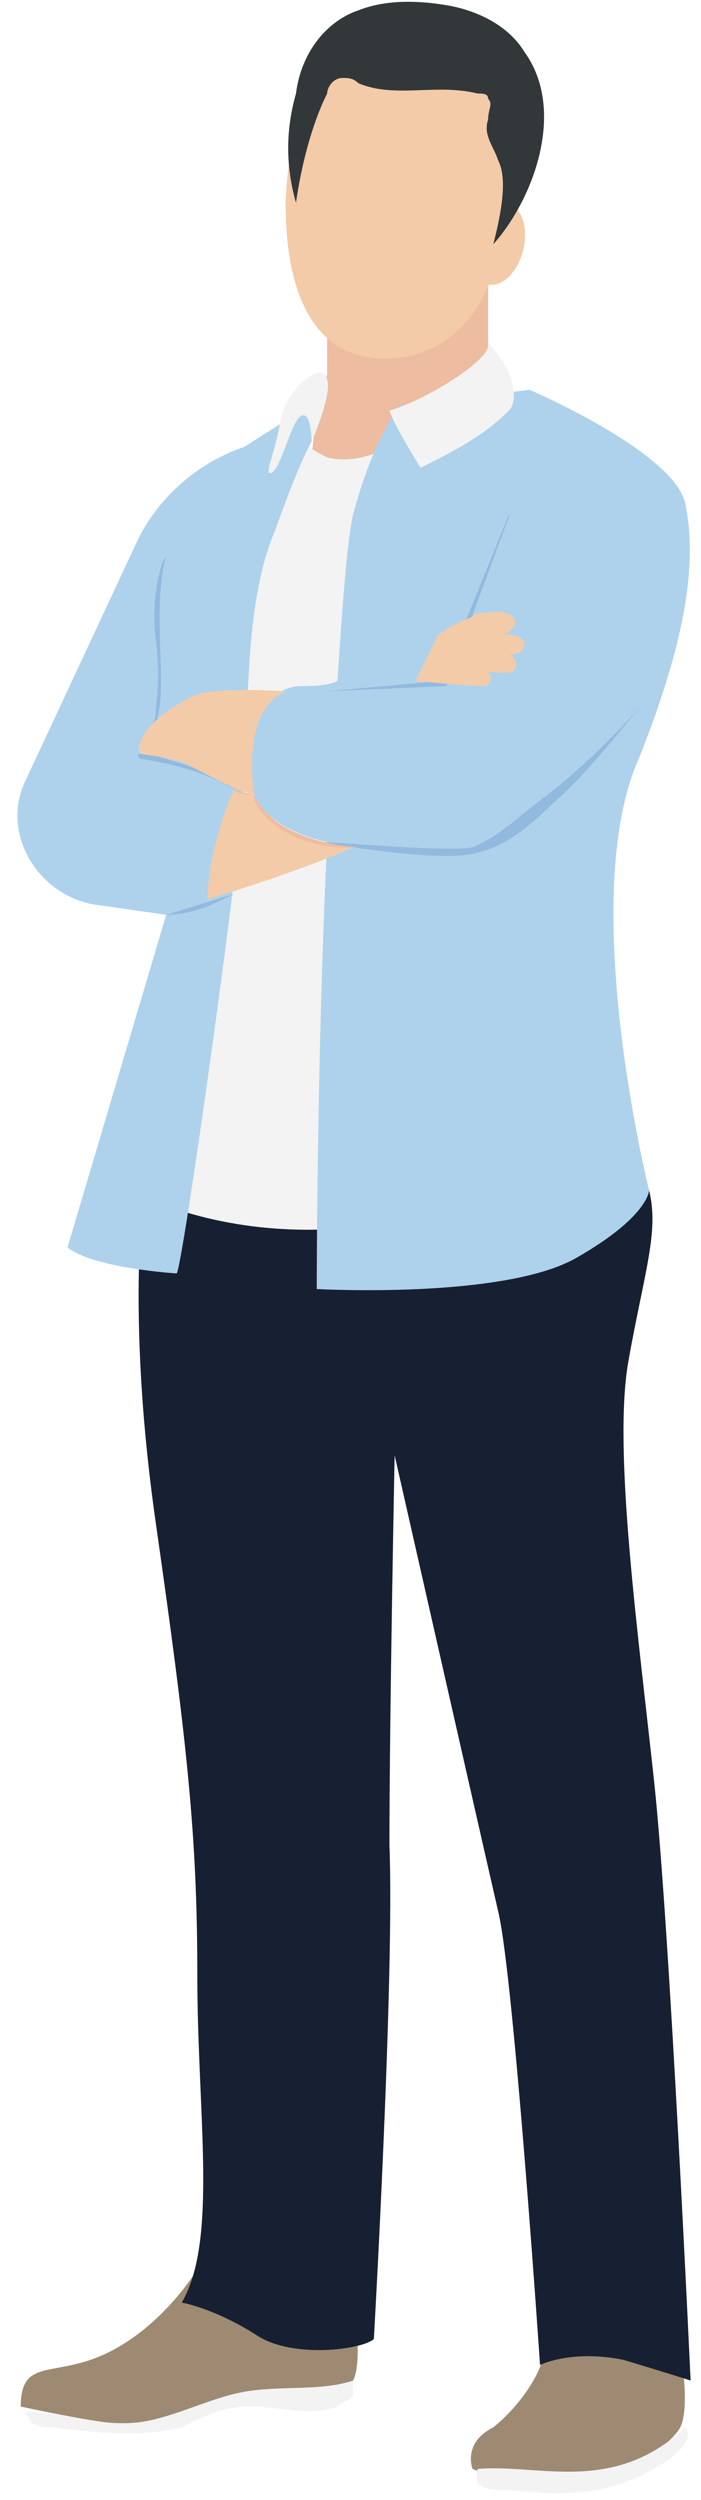 <?xml version="1.0" encoding="UTF-8"?><svg xmlns="http://www.w3.org/2000/svg" xmlns:xlink="http://www.w3.org/1999/xlink" height="48.1" preserveAspectRatio="xMidYMid meet" version="1.0" viewBox="18.2 1.0 13.5 48.1" width="13.5" zoomAndPan="magnify"><g><g><g id="change1_2"><path d="M25,46.8c-0.7,0.6-1.8,0-3,0.6c-0.3,0.2-1,0.3-1.8,0.2c-0.7-0.1-1.6-0.3-1.6-0.3c0-1,0.7-0.5,1.8-1.1 c1.1-0.6,1.7-1.7,1.7-1.7l2.9,0.8C25.2,46.5,25,46.8,25,46.8z" fill="#9E8A72"/></g><g><g id="change1_1"><path d="M27.8,48.7l-0.5-0.2c0,0-0.2-0.5,0.4-0.8c0.5-0.4,1-1.1,1-1.6c0-0.5,2.6,0.1,2.6,0.1s0.2,1.1,0,1.5 c-0.2,0.4-1.5,1.2-2,1.2C29,48.9,27.8,48.7,27.8,48.7z" fill="#9E8A72"/></g></g><g><g id="change2_1"><path d="M21,23.7c0,0-0.4,2.4,0.2,6.6s0.8,6,0.8,8.7s0.4,5.1-0.3,6.3c0,0,0.6,0.1,1.4,0.6 c0.7,0.5,2.1,0.3,2.3,0.1c0,0,0.4-7,0.3-9.5c0-2.5,0.1-7.5,0.1-7.5s1.7,7.5,2,8.8s0.8,8.7,0.8,8.7s0.6-0.3,1.6-0.1 c1,0.3,1.3,0.4,1.3,0.4s-0.4-8.7-0.7-11.5s-0.8-6.4-0.5-8.1c0.3-1.7,0.6-2.5,0.4-3.3L21,23.7z" fill="#171F32"/></g></g><g><g id="change3_2"><path d="M27.6,6v3c-1.3,4.7-4.4,3.8-3.1-0.8V6H27.6z" fill="#EEBCA0"/></g><g><g id="change4_3"><path d="M25.9,24.5c-1.7,0.3-3.4,0.2-5-0.5c0-0.1,0-0.2,0-0.3c0.3-2.3,1.6-12.5,1.6-12.5L24,9.3c0,0,0,0,0,0.1 c0.1,0.2,0.3,0.3,0.5,0.4c0.4,0.1,0.8,0,1.2-0.2L25.9,24.5z" fill="#F3F3F3"/></g><g><g fill="#AED2EC" id="change5_1"><path d="M24,8.9l0.3,0l-0.1,0.6c0,0-0.2,0.3-0.7,1.7c-0.6,1.4-0.5,3.4-0.6,4.9c-0.1,1.6-1.2,9.4-1.3,9.4 c0,0-1.6-0.1-2.1-0.5l1.9-6.4L20,18.4c-1.1-0.2-1.8-1.4-1.3-2.4l2.1-4.5c0.4-0.9,1.2-1.6,2.1-1.9L24,8.9z"/><path d="M24.4 8.9L24.3 8.9 24.3 8.8z"/></g></g><g><g><g id="change5_2"><path d="M30.7,23.9c0,0,0,0.5-1.4,1.3c-1.4,0.8-5,0.6-5,0.6s0-4.5,0.2-8.6c-0.5-0.1-1.2-0.4-1.4-0.9 c-0.2-0.5-0.1-1.1,0.1-1.5c0.1-0.3,0.4-0.6,0.8-0.6c0.2,0,0.5,0,0.7-0.1c0.1-1.6,0.2-2.8,0.3-3.2c0.4-1.5,0.9-2.1,0.9-2.1 l2.5-0.3c0,0,2.8,1.2,3,2.2s0.1,2.4-0.9,4.9C29.3,18.3,30.7,23.9,30.7,23.9z" fill="#AED2EC"/></g></g></g><g id="change6_4"><path d="M30.7,14.4c-0.6,0.7-1.2,1.5-1.9,2.1c-0.4,0.4-0.9,0.8-1.4,0.9c-0.6,0.2-2.4-0.1-3.1-0.2 c0.5,0,2.5,0.2,3,0.1c0.5-0.2,0.9-0.6,1.3-0.9C29.4,15.8,30.2,15,30.7,14.4z" fill="#92BADF"/></g><g id="change6_1"><path d="M28,10.9c0,0.1,0.3-0.8-1.2,3.3l-2.3,0.1l2.2-0.2L28,10.9z" fill="#92BADF"/></g><g id="change7_1"><path d="M28.3,13.4c0,0.2-0.3,0.2-0.3,0.2c0.1,0,0.2,0.2,0.1,0.3c-0.1,0.1-0.6,0-0.6,0c0.2,0,0.2,0.3,0,0.3 c-0.3,0-1.3-0.1-1.3-0.1l0.4-0.8c0-0.1,0.1-0.1,0.2-0.2l0.4-0.2c0.1,0,0.1-0.1,0.2-0.1c0.2,0,0.6-0.1,0.7,0.1 c0.1,0.2-0.2,0.3-0.2,0.3S28.3,13.2,28.3,13.4z" fill="#F4CBA8"/></g><g id="change6_2"><path d="M22.7,18.2c-0.4,0.2-0.8,0.4-1.3,0.4L22.7,18.2z" fill="#92BADF"/></g><g><g id="change6_3"><path d="M22.9,16.3c-0.6-0.4-1.3-0.6-2-0.7c0,0-0.1-0.1,0-0.1c0.1-0.2,0.3-0.6,0.3-0.8c0-0.2,0.1-0.6,0-1.4 c-0.1-0.8,0.1-1.5,0.2-1.6c-0.2,0.7-0.1,1.7-0.1,2.3c0,0.4,0,0.8-0.2,1.1c-0.1,0.2-0.1,0.3-0.1,0.3 C21.3,15.7,21.7,15.5,22.9,16.3z" fill="#92BADF"/></g><g id="change8_1"><path d="M21.3,11.8C21.3,11.8,21.3,11.8,21.3,11.8C21.3,11.8,21.3,11.8,21.3,11.8z" fill="#6287B8"/></g></g><g id="change4_2"><path d="M24.2,9.5c0,0,0-0.6-0.2-0.5c-0.2,0.1-0.4,1.1-0.6,1.1c-0.1,0,0.1-0.4,0.2-1c0.1-0.6,0.8-1.2,0.9-0.8 C24.6,8.6,24.2,9.5,24.2,9.5z" fill="#F3F3F3"/></g><g id="change4_4"><path d="M28,8.9c-0.5,0.5-1.1,0.8-1.7,1.1c0,0-0.5-0.8-0.6-1.1c0.7-0.2,2-1,1.9-1.3C28.1,8.1,28.2,8.7,28,8.9z" fill="#F3F3F3"/></g></g><g><g id="change7_2"><path d="M27.9,4.9c0,1.8-0.9,3-2.3,3c-1.2,0-1.9-1-1.9-3c0.1-2.2,0.8-3,2-3C27,1.9,28,3.2,27.9,4.9z" fill="#F4CBA8"/></g><g id="change7_5"><ellipse cx="27.8" cy="5.7" fill="#F4CBA8" rx=".5" ry=".8" transform="rotate(13.999 27.816 5.652)"/></g><g id="change7_4"><circle cx="27.5" cy="2.9" fill="#F4CBA8" r=".6"/></g><g id="change9_1"><path d="M27.7,5.7c0.1-0.4,0.3-1.2,0.1-1.6c-0.1-0.3-0.3-0.5-0.2-0.8c0-0.2,0.1-0.3,0-0.4 c0-0.1-0.1-0.1-0.2-0.1c-0.8-0.2-1.6,0.1-2.3-0.2c-0.1-0.1-0.2-0.1-0.3-0.1c-0.2,0-0.3,0.2-0.3,0.3c-0.3,0.6-0.5,1.4-0.6,2.1 c-0.2-0.7-0.2-1.4,0-2.1C24,2,24.5,1.4,25.1,1.2c0.5-0.2,1.1-0.2,1.7-0.1C27.4,1.2,28,1.5,28.3,2C29.1,3.1,28.5,4.8,27.7,5.7z" fill="#32373A"/></g></g></g><g id="change4_5"><path d="M30.1,48.8c-0.8,0.3-2,0.1-2.3,0.1c-0.3,0-0.5-0.1-0.4-0.4c1.2-0.1,2.6,0.5,4-0.8 C31.7,48.1,30.5,48.7,30.1,48.8z" fill="#F3F3F3"/></g><g id="change4_1"><path d="M20.9,47.6c0.7-0.1,1.4-0.5,2.1-0.6c0.7-0.1,1.4,0,2-0.2c0,0.1,0,0.2,0,0.3c-0.1,0.1-0.2,0.1-0.3,0.2 c-0.5,0.2-1.1,0-1.7,0c-0.5,0-0.9,0.2-1.3,0.4c-0.8,0.2-1.7,0.1-2.5,0c-0.1,0-0.3,0-0.4-0.1c0-0.1-0.1-0.1-0.1-0.2 C19.4,47.4,20.1,47.7,20.9,47.6z" fill="#F3F3F3"/></g></g><g id="change7_3"><path d="M25,17.3c-1.1,0.5-2.8,1-2.8,1c0-1,0.5-2.1,0.5-2.1l0.4,0.1C23.5,17.2,25,17.3,25,17.3z" fill="#F4CBA8"/></g><g id="change3_1"><path d="M23.1,16.3l-0.4-0.1C22.7,16.2,22.8,16.3,23.1,16.3c-0.1,0.1,0.5,1.1,2,1C25,17.3,23.5,17.2,23.1,16.3z" fill="#EEBCA0"/></g><g id="change7_6"><path d="M20.9,15.5c0,0,0.7,0.1,0.9,0.2s0.9,0.5,1.3,0.6c0,0-0.3-1.6,0.6-2c0,0-1.4-0.1-1.8,0.1 c-0.4,0.2-0.8,0.5-0.9,0.7C20.8,15.4,20.9,15.5,20.9,15.5z" fill="#F4CBA8"/></g></g></svg>